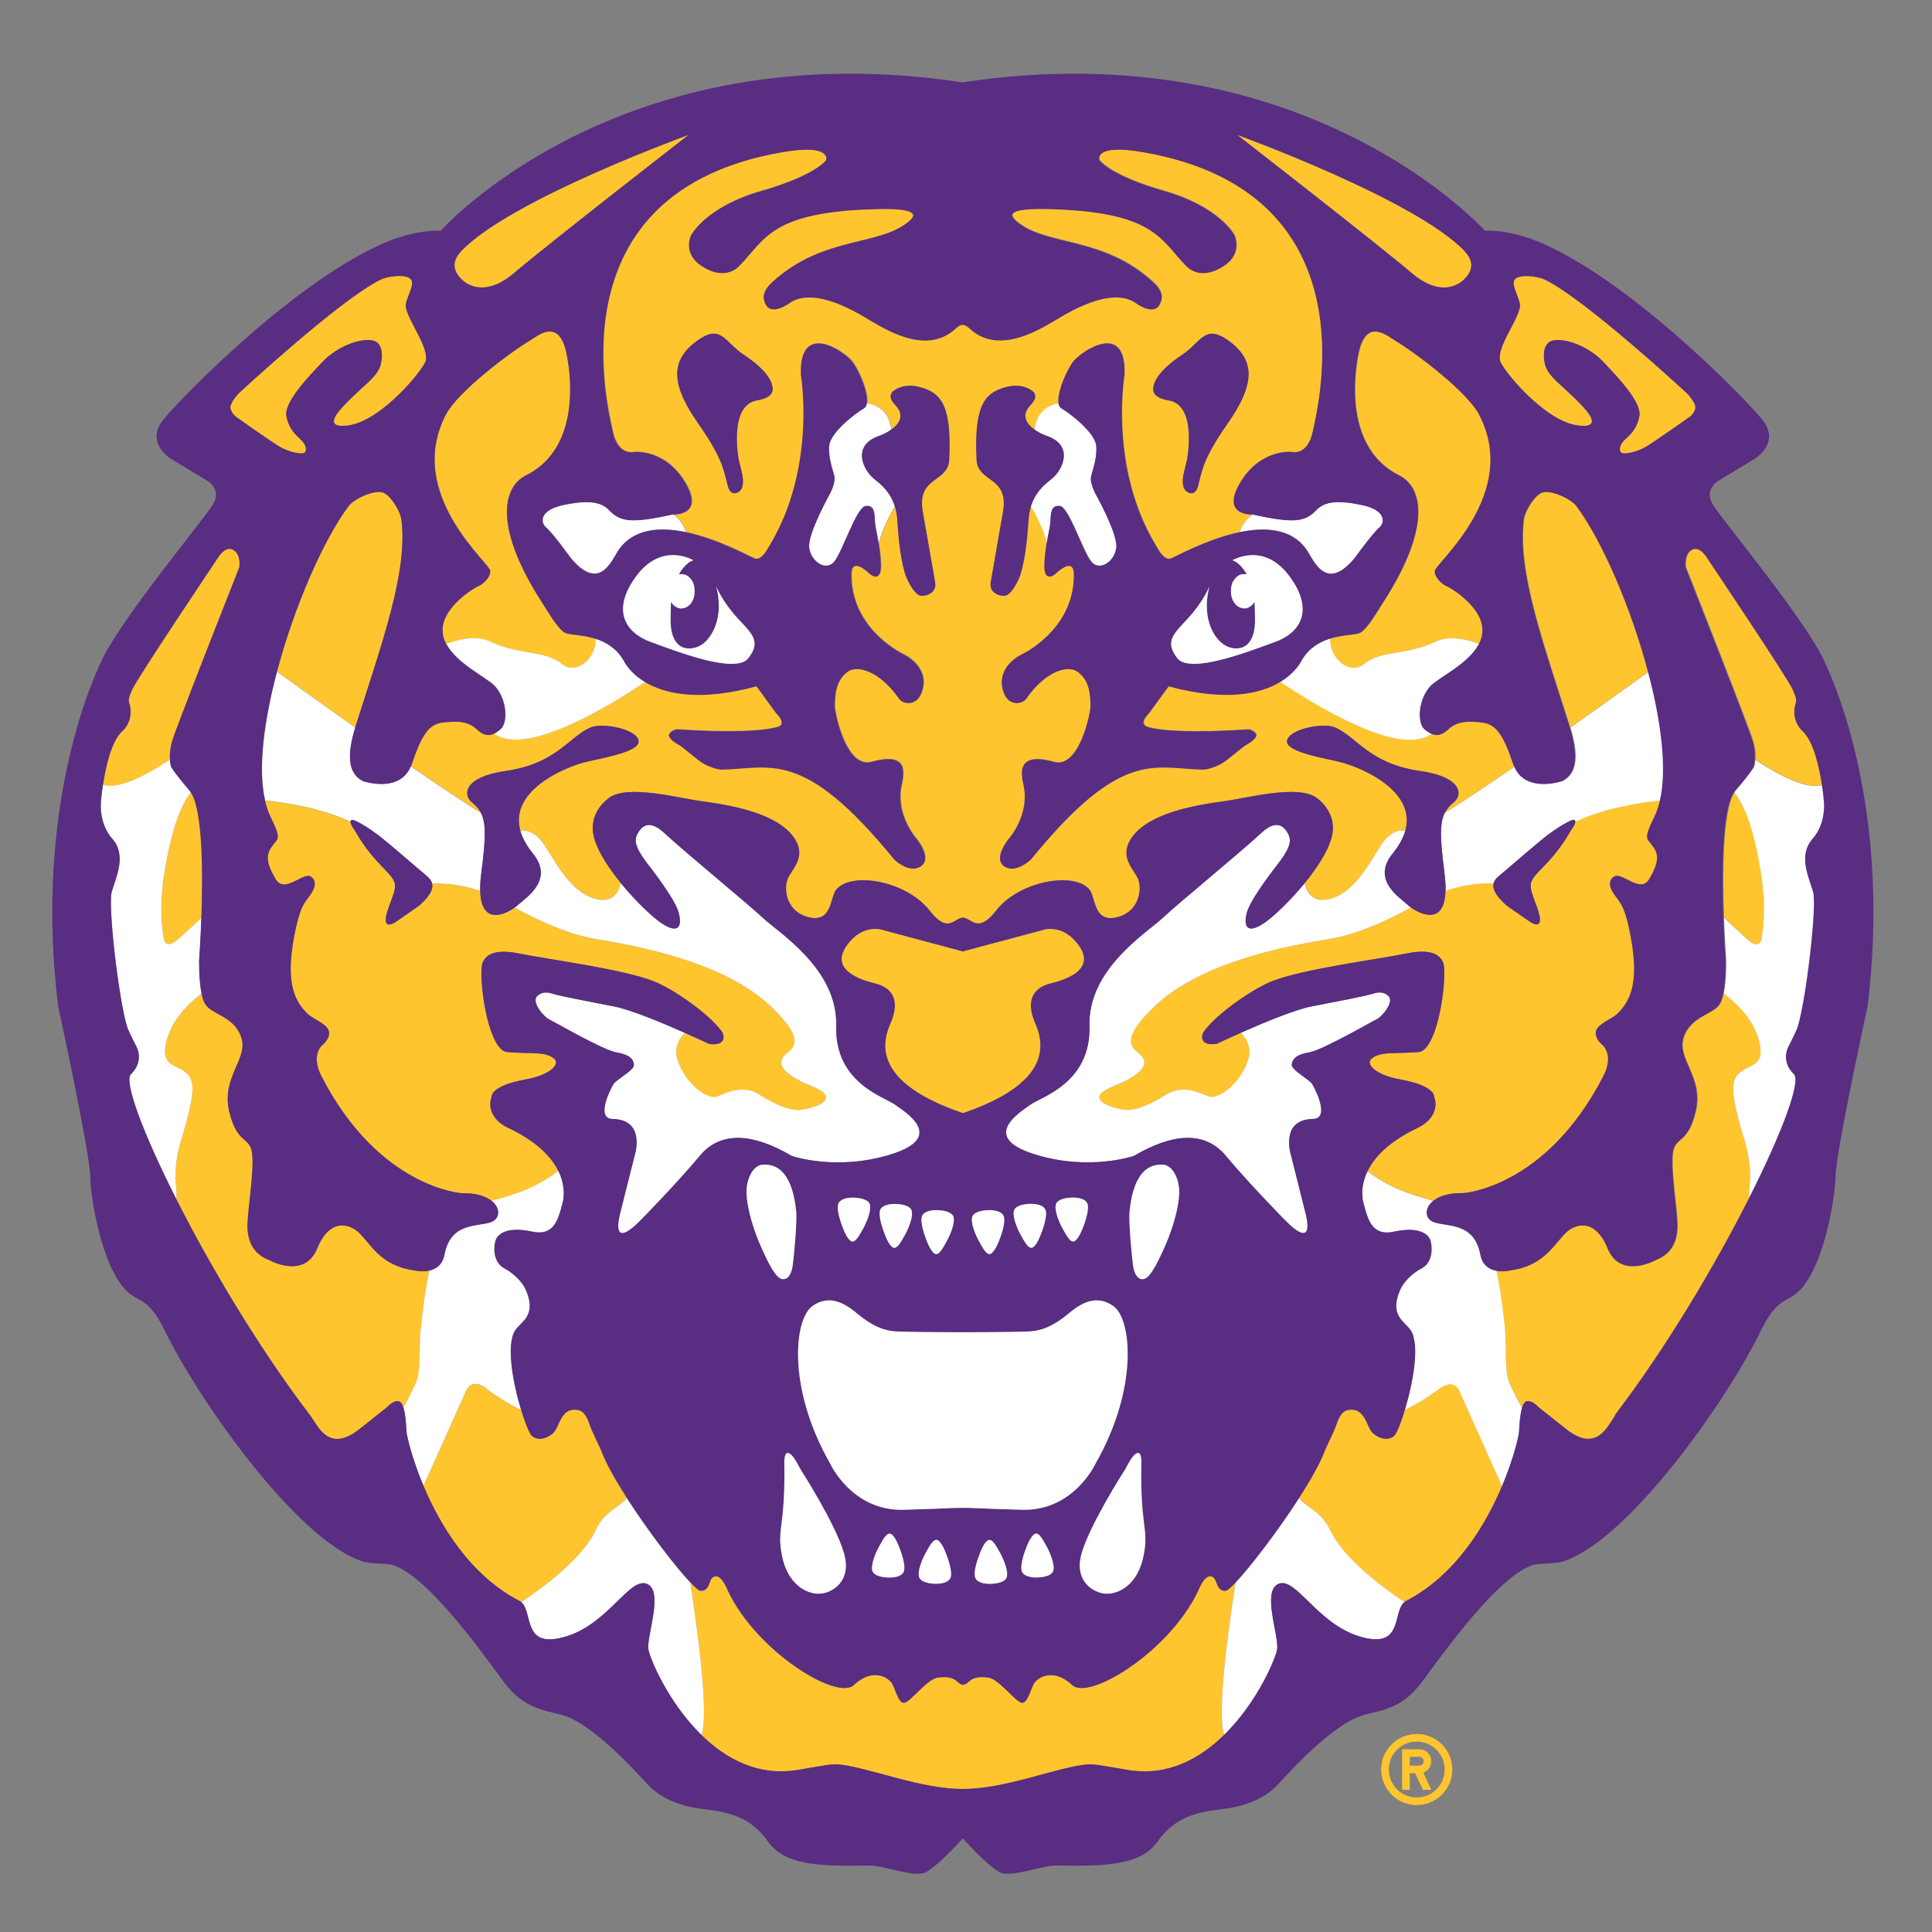 <?xml version="1.0" encoding="UTF-8"?><svg id="Layer_1" xmlns="http://www.w3.org/2000/svg" viewBox="0 0 200 200"><rect x="0" y="0" width="200" height="200" fill="#808080" stroke="none"/><defs><style>.cls-1{fill:#ffc52f;}.cls-2{fill:#592d82;}.cls-3{fill:#fff;}</style></defs><path class="cls-1" d="M151.64,28.85c.46-.49,1.24-1.5,0-2.82-5.04-5.36-23.58-12.07-23.58-12.07,0,0,14.53,11.28,18.05,14.29,3.52,3,5.52.6,5.52.6"/><path class="cls-1" d="M53.23,28.25c3.52-3,18.06-14.29,18.06-14.29,0,0-18.54,6.71-23.58,12.07-1.24,1.32-.46,2.33,0,2.82,0,0,2,2.4,5.52-.6"/><path class="cls-1" d="M24.4,43.12s3.99,2.83,4.73,3.22c.73.39,2.24.84,2.47.43.23-.4-.14-.94-.35-1.16-.52-.54-1.32-1.06-1.6-2.53-.28-1.47,2.39-4.2,3.78-5.67,1.39-1.47,3.85-2.5,5.22-2.16.59.15,1.09.84.8,2.31-.28,1.47-1.88,2.28-3.98,4.55-2.11,2.27.05,1.98.54,1.92,3.51-.43,7.9-5.89,8.07-6.72.29-1.45-1.83-4.09-2.07-5.55-.12-.71.98-2.25.55-2.83-.47-.64-2.45-.35-3.16,0-4.24,2.07-14.72,11.8-14.72,11.8,0,0-.97,1.01-.82,1.55.15.54.54.82.54.82"/><path class="cls-1" d="M155.27,37.33c.17.83,4.56,6.29,8.07,6.72.49.06,2.64.35.54-1.92-2.1-2.27-3.7-3.08-3.98-4.55-.28-1.47.21-2.17.8-2.31,1.37-.34,3.84.68,5.22,2.16,1.39,1.47,4.06,4.2,3.78,5.67-.29,1.47-1.08,2-1.6,2.53-.21.22-.58.76-.35,1.16.23.4,1.74-.05,2.47-.43.73-.39,4.73-3.22,4.73-3.22,0,0,.39-.28.54-.82.15-.54-.82-1.55-.82-1.55,0,0-10.49-9.73-14.73-11.8-.71-.35-2.69-.64-3.16,0-.43.58.67,2.12.55,2.83-.25,1.46-2.36,4.1-2.07,5.55"/><path class="cls-1" d="M48.85,83.04c-.93-.75-.88-2.61,3.51-3.24,5.32-.76,6.54-3.57,8.83-4.52,1.18-.49,4.71.16,4.92,1.39.21,1.23-4.28,1.86-5.77,2.28-2.19.62-7.61,2.98-6.47,7.05.9-.23,1.83.56,2.18,1.03,1.24,1.65,2.78,5.32,5.66,6.02,1.73.42,2.35-.69,2.57-1.64-1.24-1.52-2.34-3.19-2.75-4.6-.61-2.1.6-3.52,1.49-4.2,1.89-1.45,7.17-.01,9.54.31,2.65.36,8.25,1.16,9.87,4.16.96,1.78-.53,2.99-.89,3.93-.42,1.06-.12,3.41,2.25,3.95,2.37.55,2.15-2.09,2.79-2.87,1.58-1.91,7.27-.91,9.67,2.17,1.93,2.48,2.56.73,3.44.73s1.51,1.75,3.44-.73c2.4-3.08,8.1-4.09,9.67-2.17.63.77.42,3.41,2.78,2.87,2.37-.54,2.67-2.89,2.26-3.95-.37-.94-1.86-2.14-.9-3.93,1.62-3,7.22-3.79,9.87-4.16,2.36-.33,7.64-1.76,9.54-.31.88.67,2.1,2.09,1.48,4.2-.41,1.41-1.51,3.08-2.75,4.6.22.95.83,2.06,2.57,1.64,2.87-.69,4.41-4.37,5.66-6.02.35-.47,1.28-1.26,2.18-1.03,1.14-4.07-4.29-6.42-6.47-7.05-1.49-.43-5.98-1.05-5.77-2.28.21-1.23,3.74-1.88,4.92-1.39,2.29.95,3.52,3.75,8.84,4.52,4.39.63,4.44,2.49,3.51,3.24-.41.33-.72.66-.94,1.09,1.66-1,4.32-2.78,7.25-4.8-.04-.09-.08-.16-.11-.26-1.06-3.16-1.83-4.11-3.17-4.29-1.34-.17-2.6-.22-3.56.7-.68.64-1.22.7-1.76.45-3.28,2.57-12.39-3.13-15.68-5.35-1.97,1.17-5.48,2.06-11.52.43l-2.03,2.78s-1.2,1.12-.14,1.44c1.44.43,5.03.62,10.38.25,0,0,.74.05.87.64,0,0-.14.46-.87.85-.73.39-2.06,1.69-2.84,2.11-.4.22-1.29.56-1.75.55-5.03-.06-8.42-2.32-17.86,9.29,0,0-1.56,1.54-2.77.72-1.21-.83.49-2.87.49-2.87,0,0,2.22-2.49,1.5-5.59-.33-1.44-.1-2.09.42-2.4.59-.35,1.55-.25,2.75.07,2.6.69,3.82-5.15,3.77-5.97-.05-.82-.02-2.45-1.36-3.39-1.02-.72-3.35-.03-5.32,2.82-.39.56-1.97.91-2.43-1.04-.55-2.31,1.85-3.48,1.85-3.48,0,0,5.61-2.52,5.53-8.38-.02-1.93-1.95,0-1.95,0,0,0-1.2,1.04-1.1-1.1.04-.8.13-1.49.23-2.09-.34-1.39-1.12-2.87-1.66-3.78-.26.85-.26,1.66-.32,2.34-.09,1.15-.25,2.93-.72,4.56-.19.65-.85,1.96-1.44,2.27-.47.24-1.88-.12-1.68-1.3.25-1.52.97-5.51,1.28-7.34.63-3.67-2.62-2.97-2.74-5.36-.28-5.73.9-6.89,2.89-7.49,1.99-.6,3.03.49,3.03.49.27.43.19.77-.39,1.39-.95,1.03-.34,1.9.45,2.47.24-2.06,1.66-2.59,2.52-2.72-.21-1.12.89-3.61,1.57-4.42.88-1.04,5.48-4.17,5.24,1.48,0,0-1.62,9.49,3.19,17.53.27.46.85,1.62,1.54,1.47.39-.09,3.74-2.03,7.22-2.75h0s.24-1.1,1.35-1.83c0,0-3.4.19-1.3-3.32,2.1-3.51,5.32-3.15,5.32-3.15,0,0,1.65.45,2.19-2.15.54-2.6,6.22-24.76-17.56-28.9-5.21-.9-4.54.83-4.54.83,0,0,1.01,1.56,6.73,3.2,5.72,1.64,7.24,4.56,7.24,4.56,0,0,.92,1.84-1.03,3.15-1.95,1.31-3.3.72-3.99,0-2.66-2.76-3.29-5.58-14.15-5.85-4.37-.11-4.15.62-3.37,1.28,3.08,2.62,8.87,1.47,14.13,6.28,1.18,1.08.95,1.82.66,2.36-.29.54-1.08.75-2.45-.2-1.74-1.21-4.6-.42-7.8,1.48-2,1.19-6.14,3.9-9.2,1.33-.19-.16-.52-.54-.91-.54s-.71.37-.91.54c-3.06,2.57-7.2-.15-9.2-1.33-3.2-1.9-6.05-2.69-7.8-1.48-1.37.95-2.16.74-2.45.2-.29-.54-.52-1.29.66-2.36,5.26-4.81,11.05-3.65,14.13-6.28.78-.66,1.01-1.39-3.37-1.28-10.86.27-11.49,3.1-14.15,5.85-.69.72-2.04,1.31-3.99,0-1.95-1.31-1.03-3.15-1.03-3.15,0,0,1.52-2.92,7.24-4.56,5.72-1.64,6.73-3.2,6.73-3.2,0,0,.66-1.74-4.54-.83-23.79,4.13-18.11,26.29-17.56,28.9.54,2.6,2.19,2.15,2.19,2.15,0,0,3.22-.36,5.32,3.15,2.1,3.51-1.3,3.32-1.3,3.32,1.11.73,1.35,1.83,1.35,1.83,3.48.72,6.83,2.66,7.22,2.75.69.15,1.26-1.01,1.54-1.47,4.82-8.04,3.19-17.53,3.19-17.53-.24-5.65,4.37-2.53,5.24-1.48.68.81,1.78,3.29,1.57,4.42.86.12,2.28.65,2.53,2.71.79-.57,1.41-1.44.45-2.47-.58-.63-.66-.97-.39-1.39,0,0,1.03-1.09,3.02-.49,1.99.6,3.17,1.76,2.89,7.49-.12,2.39-3.37,1.69-2.74,5.36.32,1.84,1.03,5.82,1.28,7.34.2,1.19-1.21,1.55-1.68,1.3-.6-.3-1.26-1.62-1.45-2.27-.46-1.63-.62-3.41-.72-4.56-.06-.68-.06-1.49-.31-2.34-.54.91-1.32,2.39-1.66,3.78.1.6.19,1.29.23,2.09.11,2.14-1.1,1.1-1.1,1.1,0,0-1.93-1.93-1.95,0-.08,5.86,5.54,8.38,5.54,8.38,0,0,2.39,1.17,1.85,3.48-.46,1.95-2.04,1.61-2.43,1.04-1.97-2.85-4.3-3.54-5.32-2.82-1.34.94-1.31,2.57-1.37,3.39-.05.82,1.17,6.66,3.77,5.97,1.19-.32,2.15-.42,2.74-.07.53.31.76.96.43,2.4-.72,3.11,1.5,5.59,1.5,5.59,0,0,1.71,2.04.49,2.87-1.21.83-2.77-.72-2.77-.72-9.44-11.61-12.83-9.35-17.86-9.29-.46,0-1.35-.34-1.75-.55-.78-.42-2.11-1.72-2.84-2.11-.73-.39-.87-.85-.87-.85.13-.59.87-.64.87-.64,5.36.37,8.94.18,10.38-.25,1.06-.31-.15-1.44-.15-1.44l-2.03-2.78c-6.04,1.63-9.56.74-11.52-.43-3.28,2.22-12.4,7.92-15.68,5.35-.54.25-1.08.19-1.76-.45-.96-.91-2.22-.87-3.57-.7-1.34.18-2.11,1.12-3.17,4.29-.03.09-.07.17-.11.26,2.93,2.02,5.59,3.8,7.25,4.8-.22-.42-.53-.76-.94-1.09M122.39,36.71c2.03-1.37,2.34-3.34,5.01-1.28,2.67,2.06,2.33,4.6-.28,8.34-2.61,3.74-2.65,4.82-3.12,6.58-.08.29-.34.95-1.03.61-.69-.34-.55-1.38-.46-1.84.07-.38.36-1.51.36-1.51,0,0,1.11-5.68-1.9-6.17-1.16-.19-1.61-.64-1.61-1.13,0-1.03.98-2.24,3.01-3.61M78.37,41.45c-3.01.5-1.9,6.17-1.9,6.17,0,0,.29,1.12.36,1.51.09.46.23,1.5-.45,1.84-.68.34-.95-.32-1.03-.61-.47-1.76-.51-2.84-3.12-6.58-2.61-3.74-2.95-6.29-.28-8.34,2.67-2.06,2.98-.09,5.01,1.28,2.02,1.37,3.01,2.59,3.01,3.61,0,.49-.45.94-1.61,1.13"/><path class="cls-1" d="M141.11,68.79c1.9-1.55,4.24-.85,7.58-2.4,1.42-.66,3.32-.15,4.44.27.68-1.27.58-2.79-1.32-4.58-1.15-1.08-2.24-1.54-2.24-1.54,0,0-1-.65-1-1.44s8.91-7.98,4.58-16.23c-1.23-2.33-6.47-6.31-8.65-7.61-.83-.5-2.89-2.33-3.75.96,0,0-2.48,9.68,4.11,12.97,2.58,1.29,3.24,5.62-1.69,13.23-.52.8-1.53,2.59-2.3,3.05-.44.26-1.79.19-3.2.64.06,2.43,2.22,3.69,3.44,2.69"/><path class="cls-1" d="M50.66,66.39c3.34,1.55,5.68.85,7.58,2.4,1.22.99,3.38-.27,3.44-2.69-1.41-.45-2.76-.38-3.2-.64-.77-.46-1.78-2.25-2.31-3.05-4.93-7.61-4.27-11.94-1.69-13.23,6.58-3.3,4.1-12.97,4.1-12.97-.85-3.29-2.91-1.45-3.74-.96-2.18,1.3-7.43,5.28-8.65,7.61-4.33,8.25,4.58,15.43,4.58,16.23s-1,1.44-1,1.44c0,0-1.09.46-2.24,1.54-1.9,1.79-2,3.31-1.32,4.59,1.13-.42,3.02-.93,4.44-.27"/><path class="cls-1" d="M163.24,52.37c-.57-.76-2.61-1.68-3.51-1.41-.81.24-1.83,1.93-1.94,2.77-.72,5.42,2.03,12.87,4.71,21.36.02.08.04.15.07.22,3.19-2.25,6.17-4.39,8.1-5.78-1.79-6.72-4.8-13.65-7.43-17.16"/><path class="cls-1" d="M182.42,96.97c.11-1.03.71-3.73-.72-9.77-.65-2.74-1.45-4.3-2.13-5.18-1.25,1.86-1.25,8.49-1.09,12.98.77.72,1.96,1.83,2.42,2.24.71.63,1.41.76,1.51-.27"/><path class="cls-1" d="M188.68,81.25c-.27-1.76-.85-4.51-2.01-5.58-.96-.88-.91-2.14-.77-2.65.14-.5.23-.61-.28-1.71-.62-1.32-8.79-13.5-8.79-13.5,0,0-.78-1.38-1.64-.9-.85.48-.63,1.8-.63,1.8,0,0,5.11,12.93,6.71,17.28.24.65.54,1.55.47,2.64,4.03,2.68,6,2.92,6.95,2.61"/><path class="cls-1" d="M52.51,116.71c-1.16-.54-2.14-1.74-1.63-3.19,0,0-.16-1.1,3.48-1.77,2.76-.51,3.57-1.64,3.03-2.12-.92-.83-2.35-.5-4.9-.72-2.08-.18-3.05-8.16-2.52-9.3.42-.9,1.43-1.38,3.86-.88,3.11.63,10.51,1.57,13.79,2.84,2.06.8,5.82,3.43,7.1,5.23.27.38.47,1.53-1.33,1.28,0,0-1.05-.5-2.49-1.14-.46.43-1.28,1.49-.68,3.04,1.03,2.64,3.2,3.84,4.01,3.54.8-.31,2.6-1.3,4.35-.21,1.76,1.09,2.98,1.59,4.07,1.61.71.01,5.13-.95,1.4-2.46-4.09-1.65-3.38-2.85-2.51-3.49,1.01-.75,1.34-1.81-1.69-4.74-4.92-4.75-14.13-6.34-18.31-7.04-3.14-.53-6.7-2.35-8.27-3.23-1.15.81-3.46,1.76-3.56-1.72-1.32-.45-3.04-.83-4.98-.78.13.51-.12,1.21-1.32,2.29l-2.5,1.73s-1.64,1.12-.69-1.52c.96-2.63,1.06-2.44-.88-4.46-1.16-1.2-2-2.43-2.51-3.35-.13-.25-.55-.73-.55-1.05-1.29-.63-4.08-1.71-8.84-2.22.13.58.31,1.12.53,1.59.63,1.31,1,2.12.66,2.55-.82,1.05-1.5,1.61-.1,3.98.94,1.59,2.88-.75,3.65-.25.83.55.2,1.55-.08,1.94-.53.75-.95,1.03-1.46,3.36-1.12,5.18-.39,7.44,1.28,8.97.49.45,1.85.96,2.1,1.64.28.75-.56,1.46-.56,1.46,0,0-1.37.96-.17,3.31,5.99,11.62,14.56,12.1,14.56,12.1,1.46-.04,2.46.32,3.05.8,2.12-.58,4.59-1.29,6.88-3.11-.69-1.41-2.18-3.05-5.28-4.5"/><path class="cls-1" d="M36.85,75.08c2.68-8.49,5.43-15.94,4.71-21.36-.11-.84-1.13-2.53-1.94-2.77-.91-.27-2.94.65-3.51,1.41-2.63,3.51-5.64,10.43-7.43,17.16,1.93,1.39,4.91,3.53,8.1,5.78.02-.08.04-.15.07-.23"/><path class="cls-1" d="M162.51,86.13c-.5.91-1.35,2.14-2.51,3.34-1.95,2.02-1.84,1.83-.89,4.46.96,2.63-.68,1.52-.68,1.52l-2.5-1.73c-1.21-1.07-1.45-1.78-1.32-2.29-1.94-.04-3.66.34-4.98.78-.11,3.48-2.42,2.54-3.57,1.73-1.58.88-5.14,2.7-8.27,3.23-4.17.7-13.39,2.3-18.31,7.04-3.03,2.93-2.7,3.99-1.69,4.74.87.64,1.58,1.84-2.51,3.5-3.72,1.5.69,2.47,1.4,2.45,1.1-.02,2.31-.52,4.07-1.61,1.76-1.1,3.56-.1,4.36.21.8.31,2.98-.9,4.01-3.54.61-1.56-.22-2.61-.68-3.04-1.45.64-2.49,1.14-2.49,1.14-1.8.25-1.6-.9-1.33-1.28,1.28-1.8,5.04-4.43,7.1-5.23,3.29-1.27,10.69-2.21,13.8-2.84,2.42-.49,3.44-.02,3.86.88.53,1.15-.45,9.13-2.53,9.31-2.55.22-3.99-.11-4.9.72-.54.49.27,1.62,3.03,2.12,3.64.67,3.48,1.77,3.48,1.77.52,1.45-.47,2.65-1.62,3.19-3.1,1.45-4.59,3.09-5.28,4.5,2.29,1.81,4.76,2.53,6.88,3.1.59-.48,1.59-.84,3.05-.8,0,0,8.57-.48,14.56-12.1,1.21-2.34-.16-3.31-.16-3.31,0,0-.84-.71-.56-1.46.25-.68,1.61-1.19,2.1-1.64,1.67-1.53,2.4-3.8,1.28-8.97-.51-2.33-.93-2.62-1.46-3.36-.29-.39-.92-1.4-.08-1.94.77-.5,2.71,1.85,3.65.25,1.39-2.37.72-2.94-.11-3.98-.34-.43.04-1.24.67-2.55.23-.47.4-1,.53-1.59-4.76.51-7.55,1.59-8.84,2.22,0,.33-.41.81-.55,1.06"/><path class="cls-1" d="M148.98,143.77c-1.59,1.17-2.79,1.82-3.56,2.17-.43,1.44-.89,2.53-1.13,2.72-.83.67-1.98,0-2.34-.48-.46-.62-.73-2.31-2.11-2.25-.56.02-1.07.16-1.55,1.64-.2.6-.96,2.07-1.23,2.78-.49,1.25-1.45,2.95-2.61,4.74.89,1,2.41,1.46,3.22,3.26,1.37,3.01,5.73,6.17,7.72,7.5.06-.05.11-.09.18-.12,5.1-2.64,8.21-7.83,9.93-11.9l-4.24-9.45c-.23-.67-.78-1.73-2.29-.61"/><path class="cls-1" d="M17.62,78.63c-.07-1.09.23-1.99.47-2.64,1.6-4.35,6.71-17.28,6.71-17.28,0,0,.22-1.31-.63-1.8-.86-.48-1.64.9-1.64.9,0,0-8.18,12.18-8.79,13.5-.51,1.09-.43,1.2-.28,1.71.15.5.19,1.77-.77,2.65-1.16,1.06-1.75,3.82-2.01,5.58.95.31,2.92.07,6.95-2.61"/><path class="cls-1" d="M43.51,138.02c.15-1.55.42-4.09.93-6.48-.79.17-1.58-.04-1.58-.04-3.49-.49-4.46-2.77-5.74-3.95-.84-.78-2.92-1.59-4.26,1.68-1.34,3.27-4.98,1.21-4.98,1.21-2.11-.79-2.28-2.73-2.23-3.83.08-1.81.69-5.48.47-7.24-.22-1.76-1.56-.85-2.38-4.37-.81-3.52,2.03-5.39,1.25-7.64-.78-2.25-3.11-2.28-3.77-3.5-.14-.26-.25-.61-.33-1.01-.97.72-2.71,2.24-3.46,4.31-1.05,2.94.49,3.05,1.3,3.54,1.46.87,1.64,1.78.19,6.8,0,0-1.02,2.76-.69,5.32.07.5.06.93.02,1.3,3.5,6.92,8.53,15.42,13.87,22.41.79,1.04,1.86,3.91,5,1.51l2.96-2.34s.65-.76,1.24-.61c.2.05.35.31.46.66.51-.94,1.16-2.19,1.38-2.81.41-1.16.24-3.68.36-4.9"/><path class="cls-1" d="M181.11,122.81c.34-2.56-.69-5.32-.69-5.32-1.45-5.02-1.27-5.93.19-6.8.81-.48,2.35-.59,1.3-3.54-.74-2.07-2.48-3.59-3.46-4.31-.08.4-.19.75-.33,1.01-.67,1.21-2.99,1.25-3.78,3.5-.78,2.25,2.06,4.12,1.25,7.64-.82,3.52-2.16,2.61-2.38,4.37-.22,1.76.4,5.43.47,7.24.05,1.11-.12,3.05-2.23,3.83,0,0-3.64,2.06-4.98-1.21-1.34-3.27-3.42-2.46-4.26-1.68-1.28,1.18-2.25,3.46-5.74,3.95,0,0-.79.21-1.58.04.51,2.39.78,4.93.93,6.48.12,1.22-.06,3.75.36,4.9.22.61.87,1.87,1.38,2.81.11-.35.25-.61.46-.66.59-.15,1.24.61,1.24.61l2.96,2.34c3.14,2.4,4.21-.47,5-1.51,5.33-6.99,10.37-15.48,13.87-22.41-.05-.37-.05-.8.02-1.3"/><path class="cls-1" d="M16.93,96.97c.11,1.03.8.9,1.52.27.46-.41,1.65-1.52,2.42-2.24.16-4.49.16-11.11-1.09-12.98-.68.88-1.48,2.43-2.13,5.18-1.42,6.05-.82,8.74-.72,9.77"/><path class="cls-1" d="M127.9,163.82c-.5.53-.88.85-1.03.86-.91.06-.88-.98-1.19-1.3-.85-.87-1.67,1.32-1.67,1.32-2.99,6.3-11.29,11.36-13.01,9.75-1.73-1.62-3.23-1.04-3.87-.31-.4.46-.69,2.16-1.33,2.14-.64-.02-2.37-2.46-3.5-2.62-2.05-.27-1.93.73-2.61.73s-.56-1-2.61-.73c-1.14.15-2.87,2.6-3.51,2.62-.64.02-.93-1.69-1.33-2.14-.64-.73-2.14-1.31-3.87.31-1.73,1.62-10.03-3.45-13.02-9.75,0,0-.83-2.19-1.67-1.32-.31.31-.28,1.36-1.19,1.3-.16-.01-.53-.33-1.03-.86.78,5.05,1.96,13.85,1.14,15.78,2.51,2.47,5.84,4.31,9.91,3.65,3.08-.5,3.56-.7,4.74-.53,3.14.44,8.16,2.49,12.42,2.49s9.29-2.05,12.42-2.49c1.18-.17,1.67.03,4.75.53,4.07.65,7.39-1.18,9.9-3.65-.82-1.93.38-10.73,1.15-15.78"/><path class="cls-1" d="M61.68,158.35c.81-1.79,2.33-2.25,3.22-3.26-1.15-1.79-2.12-3.49-2.6-4.74-.27-.71-1.04-2.17-1.24-2.78-.48-1.47-.99-1.62-1.55-1.64-1.37-.06-1.65,1.62-2.11,2.25-.36.48-1.52,1.15-2.34.48-.24-.19-.69-1.28-1.13-2.72-.77-.35-1.98-1-3.56-2.17-1.5-1.12-2.06-.06-2.29.61l-4.24,9.45c1.72,4.07,4.83,9.26,9.93,11.9.07.03.12.07.18.12,2-1.33,6.36-4.49,7.72-7.5"/><path class="cls-3" d="M57.12,102.86s-.86-.38-1.51.26c-.65.63.73,2.18,1.16,2.38.43.2,5.68,3.24,7.04,3.46,1.37.22,1.75.71,1.81,1.26.07.58-1.81,1.52-2.12,2.02-.47.77-1.78,3.58-.1,3.61,3.53.06,2.28,3.83,2.28,3.83,0,0-1.11,4.41-1.49,5.88-.14.57-1.02,4.03,2.28.6,0,0,3.73-3.81,5.95-6.49,2.22-2.68,5.62-2.3,9.53,0,0,0,4.64,1.61,10.32-.18,5.67-1.79,1.49-4.34.37-5.14-1.12-.8-6.25-2.26-6.08-8.14.17-5.88-5.91-9.62-7.59-11.19-1.67-1.57-7.56-6.38-10-8.6-.55-.5-2-1.97-3-.08-.41.78-.07,1.63,1.23,3.31,0,0,2.68,3.38,3.06,4.84.38,1.46-.06,2.2-1.73,1.11-.93-.61-2.71-2.27-4.26-4.18-.22.95-.84,2.07-2.57,1.64-2.87-.7-4.41-4.37-5.66-6.02-.35-.47-1.28-1.26-2.18-1.03.21.73.62,1.52,1.32,2.37,2.21,2.7-.76,4.55-1.48,5.22-.11.1-.26.22-.44.35,1.58.87,5.14,2.7,8.27,3.23,4.17.7,13.39,2.3,18.31,7.04,3.04,2.93,2.7,3.99,1.7,4.74-.87.64-1.58,1.84,2.51,3.49,3.72,1.51-.7,2.47-1.4,2.46-1.09-.02-2.31-.52-4.07-1.61-1.76-1.1-3.55-.1-4.35.21-.8.31-2.98-.9-4.01-3.54-.6-1.56.22-2.61.68-3.04-2.3-1.02-5.61-2.41-7.36-2.74-2.84-.55-5.3-1.02-6.43-1.33"/><path class="cls-3" d="M36.33,84.92c.21-.31,2.23,1.07,2.87,1.57,1.26.98,4.05,3.44,4.88,4.11.26.21.56.47.65.85,1.94-.04,3.66.33,4.98.78-.02-.53.02-1.17.12-1.93.47-3.53.49-5.12-.05-6.16-1.66-1-4.31-2.78-7.25-4.8-1.19,2.81-4.95,1.5-4.95,1.5-1.64-.83-1.61-2.88-.8-5.52-3.19-2.25-6.17-4.39-8.1-5.78-1.35,5.08-1.99,10.03-1.23,13.32,4.76.51,7.55,1.59,8.84,2.22,0-.06.01-.11.04-.16"/><path class="cls-2" d="M76.97,36.71c-2.03-1.37-2.34-3.34-5.01-1.28-2.68,2.06-2.33,4.6.28,8.34,2.61,3.74,2.65,4.82,3.12,6.58.08.29.34.95,1.03.61.68-.34.55-1.38.45-1.84-.07-.38-.36-1.51-.36-1.51,0,0-1.11-5.67,1.9-6.17,1.15-.19,1.61-.64,1.61-1.13,0-1.03-.98-2.25-3.01-3.61"/><path class="cls-3" d="M18.23,122.81c-.33-2.56.69-5.32.69-5.32,1.45-5.02,1.28-5.93-.19-6.8-.81-.48-2.35-.59-1.3-3.54.74-2.07,2.49-3.59,3.45-4.31-.3-1.47-.25-3.52-.25-3.52,0,0,.14-1.84.23-4.32-.77.72-1.96,1.83-2.42,2.24-.72.63-1.41.76-1.52-.27-.11-1.03-.7-3.73.72-9.77.65-2.75,1.44-4.3,2.13-5.18-.04-.06-.08-.12-.12-.17-2.11-2.47-1.97-2.64-1.97-2.64-.04-.2-.06-.39-.07-.58-4.03,2.68-5.99,2.92-6.95,2.61-.14.91-.19,1.56-.19,1.56,0,0-.35,2.32,1.17,4.04,1.52,1.73.35,4.02-.07,5.48-.41,1.45.72,11.16,1.6,14.01.11.35.87,1.84.87,1.84,0,0,1.03,1.55-.48,3.02-.75.73,1.21,6.04,4.68,12.9.05-.37.05-.8-.02-1.3"/><path class="cls-2" d="M44.09,90.6c-.82-.67-3.62-3.14-4.88-4.11-.65-.5-2.66-1.88-2.88-1.57-.03.05-.04.1-.04.16,0,.33.41.81.55,1.06.51.91,1.36,2.15,2.51,3.35,1.94,2.02,1.84,1.83.88,4.46-.95,2.63.69,1.52.69,1.52l2.49-1.73c1.2-1.07,1.45-1.78,1.32-2.29-.09-.37-.39-.63-.65-.84"/><path class="cls-3" d="M50.37,143.77c1.59,1.17,2.79,1.82,3.56,2.17-.83-2.73-1.58-6.72-.61-8.22.59-.91,2.27-1.49,1.11-4.18-.31-.73-1.15-1.68-2.24-2.25-.93-.49-1.16-1.67-.94-2.72.22-1.04,1.58-1.57,3.82-1.08,2.24.49,2.7-1.19,3.14-2.86,0,0,.54-1.5-.41-3.43-2.29,1.81-4.76,2.53-6.88,3.1.94.77.86,1.86-.07,2.2-1.38.5-4.18-.02-4.82,3.36-.21,1.09-.9,1.51-1.59,1.66-.51,2.4-.77,4.93-.93,6.48-.12,1.22.05,3.75-.36,4.9-.22.61-.87,1.87-1.38,2.81.21.67.28,1.73.31,2.43.02.45.54,2.78,1.76,5.67l4.24-9.45c.23-.67.78-1.73,2.29-.61"/><path class="cls-3" d="M155.84,138.02c-.15-1.55-.42-4.09-.93-6.48-.69-.14-1.38-.57-1.59-1.66-.63-3.38-3.44-2.86-4.82-3.36-.93-.34-1.01-1.43-.07-2.2-2.12-.58-4.59-1.29-6.88-3.1-.95,1.93-.41,3.43-.41,3.43.43,1.67.9,3.36,3.14,2.86,2.24-.5,3.6.04,3.81,1.08.22,1.04-.02,2.23-.95,2.72-1.09.57-1.92,1.52-2.24,2.25-1.16,2.68.52,3.27,1.11,4.18.97,1.5.22,5.49-.61,8.22.77-.35,1.98-1,3.56-2.17,1.5-1.11,2.06-.06,2.29.61l4.24,9.45c1.22-2.9,1.74-5.23,1.76-5.67.03-.71.1-1.76.31-2.43-.51-.94-1.16-2.19-1.38-2.81-.41-1.16-.24-3.68-.36-4.9"/><path class="cls-3" d="M137.67,158.35c-.81-1.79-2.33-2.25-3.22-3.26-2.17,3.38-5.01,7.09-6.55,8.72-.78,5.05-1.97,13.85-1.15,15.78,3.49-3.43,5.4-8.07,5.48-8.92.14-1.46-1.63-6.05.18-6.72,1.78-.65,3.95,4.08,8.25,5.43,4.71,1.48,3.45-2.48,4.74-3.53-2-1.33-6.36-4.49-7.72-7.5"/><path class="cls-3" d="M71.45,163.82c-1.55-1.63-4.38-5.34-6.56-8.72-.89,1-2.4,1.46-3.21,3.26-1.37,3.01-5.73,6.17-7.73,7.5,1.29,1.05.03,5.01,4.74,3.53,4.29-1.35,6.47-6.08,8.25-5.43,1.81.66.03,5.26.18,6.72.08.85,1.99,5.49,5.48,8.92.82-1.93-.37-10.73-1.14-15.78"/><path class="cls-3" d="M149.52,90.29c.1.76.14,1.4.12,1.93,1.32-.45,3.04-.83,4.98-.78.09-.37.38-.63.65-.84.82-.67,3.62-3.13,4.88-4.11.65-.5,2.67-1.88,2.88-1.57.03.05.04.1.04.16,1.29-.63,4.08-1.71,8.84-2.22.76-3.29.12-8.25-1.23-13.32-1.93,1.39-4.92,3.53-8.1,5.78.8,2.64.84,4.69-.8,5.52,0,0-3.76,1.31-4.95-1.5-2.93,2.02-5.59,3.8-7.25,4.8-.53,1.04-.51,2.63-.04,6.16"/><path class="cls-3" d="M130.8,95.59c-1.67,1.09-2.1.35-1.73-1.11.38-1.46,3.06-4.84,3.06-4.84,1.31-1.67,1.64-2.53,1.23-3.31-1-1.89-2.44-.43-3,.08-2.43,2.22-8.32,7.04-9.99,8.6-1.67,1.57-7.76,5.3-7.59,11.19.17,5.88-4.96,7.34-6.09,8.14-1.12.8-5.31,3.35.37,5.14,5.68,1.79,10.32.18,10.32.18,3.91-2.3,7.31-2.68,9.53,0,2.22,2.68,5.95,6.49,5.95,6.49,3.3,3.42,2.42-.03,2.28-.6-.37-1.47-1.48-5.89-1.48-5.89,0,0-1.25-3.77,2.28-3.83,1.69-.03.37-2.83-.1-3.61-.3-.5-2.18-1.44-2.12-2.02.06-.55.44-1.04,1.81-1.26,1.37-.22,6.61-3.26,7.04-3.46.43-.2,1.82-1.74,1.16-2.37-.65-.63-1.51-.26-1.51-.26-1.12.31-3.58.78-6.43,1.33-1.75.34-5.06,1.72-7.35,2.74.46.43,1.28,1.49.68,3.04-1.03,2.64-3.2,3.84-4.01,3.54-.8-.31-2.6-1.3-4.36-.21-1.76,1.09-2.97,1.59-4.07,1.61-.71.01-5.12-.95-1.4-2.46,4.09-1.65,3.38-2.85,2.51-3.49-1.01-.75-1.34-1.81,1.69-4.74,4.92-4.75,14.13-6.34,18.31-7.04,3.14-.53,6.7-2.35,8.27-3.23-.18-.12-.33-.25-.43-.35-.71-.67-3.69-2.51-1.48-5.21.69-.85,1.11-1.64,1.32-2.37-.91-.23-1.83.56-2.18,1.03-1.24,1.65-2.79,5.33-5.66,6.02-1.74.42-2.36-.69-2.57-1.64-1.56,1.9-3.33,3.57-4.26,4.18"/><path class="cls-2" d="M55.19,88.38c-.69-.85-1.11-1.64-1.32-2.37-1.14-4.07,4.28-6.43,6.47-7.05,1.49-.42,5.98-1.05,5.76-2.28-.21-1.23-3.74-1.88-4.92-1.39-2.29.95-3.51,3.75-8.83,4.52-4.39.63-4.44,2.49-3.51,3.24.41.33.72.67.94,1.09.54,1.04.51,2.63.05,6.16-.1.76-.14,1.4-.12,1.93.1,3.48,2.42,2.54,3.56,1.73.18-.13.33-.25.44-.35.71-.67,3.69-2.51,1.48-5.22"/><path class="cls-2" d="M146.84,116.71c1.15-.54,2.14-1.74,1.62-3.19,0,0,.16-1.1-3.48-1.77-2.76-.51-3.57-1.64-3.03-2.12.91-.83,2.35-.51,4.9-.72,2.08-.18,3.05-8.16,2.52-9.31-.42-.9-1.43-1.38-3.86-.88-3.11.63-10.51,1.57-13.79,2.84-2.06.8-5.82,3.44-7.1,5.23-.27.38-.47,1.53,1.33,1.27,0,0,1.05-.49,2.49-1.14,2.3-1.02,5.61-2.41,7.35-2.74,2.85-.55,5.3-1.01,6.43-1.33,0,0,.86-.38,1.51.26.65.63-.73,2.18-1.16,2.37-.44.2-5.68,3.24-7.04,3.46-1.37.22-1.74.71-1.81,1.26-.06.58,1.82,1.52,2.12,2.02.46.77,1.78,3.58.1,3.61-3.53.06-2.28,3.83-2.28,3.83,0,0,1.11,4.42,1.48,5.89.14.57,1.02,4.03-2.28.6,0,0-3.73-3.81-5.95-6.49-2.22-2.68-5.62-2.3-9.53,0,0,0-4.65,1.61-10.32-.18-5.68-1.79-1.49-4.34-.37-5.14,1.12-.8,6.26-2.26,6.09-8.14-.17-5.88,5.91-9.62,7.59-11.18,1.67-1.57,7.56-6.38,9.99-8.6.56-.5,2-1.97,3-.08.41.78.08,1.63-1.23,3.31,0,0-2.68,3.38-3.06,4.84-.38,1.46.06,2.21,1.73,1.11.93-.61,2.7-2.27,4.26-4.18,1.24-1.52,2.34-3.19,2.75-4.6.61-2.1-.6-3.52-1.48-4.2-1.9-1.45-7.18-.01-9.54.31-2.65.37-8.25,1.16-9.87,4.16-.96,1.78.53,2.99.9,3.93.42,1.06.11,3.41-2.26,3.95-2.37.55-2.15-2.09-2.78-2.87-1.57-1.91-7.27-.91-9.67,2.17-1.93,2.48-2.56.73-3.44.73s-1.51,1.75-3.44-.73c-2.4-3.08-8.09-4.09-9.67-2.17-.63.77-.42,3.41-2.79,2.87-2.37-.54-2.67-2.89-2.25-3.95.37-.94,1.86-2.14.9-3.93-1.62-3-7.22-3.79-9.87-4.16-2.36-.32-7.64-1.76-9.54-.31-.88.67-2.1,2.09-1.49,4.2.41,1.41,1.51,3.08,2.75,4.6,1.55,1.91,3.33,3.58,4.26,4.18,1.67,1.09,2.11.35,1.73-1.11-.38-1.46-3.05-4.84-3.05-4.84-1.31-1.67-1.64-2.53-1.23-3.31.99-1.89,2.44-.43,3,.08,2.43,2.22,8.32,7.04,10,8.6,1.67,1.56,7.76,5.3,7.59,11.18-.17,5.88,4.96,7.34,6.08,8.14,1.12.8,5.31,3.35-.36,5.14-5.68,1.79-10.32.18-10.32.18-3.91-2.3-7.31-2.68-9.53,0-2.22,2.68-5.95,6.49-5.95,6.49-3.3,3.42-2.42-.03-2.28-.6.37-1.47,1.48-5.89,1.48-5.89,0,0,1.25-3.77-2.28-3.83-1.69-.03-.37-2.83.1-3.61.3-.5,2.19-1.44,2.12-2.02-.06-.55-.44-1.04-1.81-1.26-1.36-.22-6.61-3.26-7.04-3.46-.43-.2-1.82-1.74-1.17-2.37.65-.63,1.51-.26,1.51-.26,1.12.31,3.58.78,6.43,1.33,1.75.34,5.06,1.72,7.36,2.74,1.45.64,2.49,1.14,2.49,1.14,1.8.25,1.6-.9,1.33-1.27-1.27-1.8-5.04-4.44-7.1-5.23-3.28-1.27-10.69-2.21-13.79-2.84-2.42-.49-3.44-.02-3.86.88-.53,1.15.45,9.13,2.53,9.31,2.55.22,3.99-.11,4.9.72.53.49-.28,1.62-3.03,2.12-3.64.67-3.48,1.77-3.48,1.77-.52,1.45.47,2.65,1.62,3.19,3.09,1.45,4.59,3.09,5.28,4.5.95,1.93.41,3.43.41,3.43-.43,1.67-.9,3.36-3.13,2.86-2.24-.5-3.6.03-3.82,1.07-.22,1.04.02,2.23.95,2.72,1.09.58,1.92,1.52,2.24,2.25,1.16,2.68-.52,3.27-1.11,4.18-.97,1.5-.22,5.49.61,8.22.44,1.44.89,2.52,1.13,2.72.82.67,1.98,0,2.34-.48.46-.62.73-2.31,2.11-2.25.56.02,1.07.16,1.55,1.64.2.6.96,2.07,1.24,2.78.48,1.25,1.45,2.95,2.6,4.74,2.17,3.38,5.01,7.09,6.56,8.72.5.53.87.85,1.03.86.91.06.88-.99,1.19-1.3.85-.87,1.67,1.32,1.67,1.32,2.99,6.3,11.29,11.36,13.01,9.75,1.73-1.62,3.23-1.04,3.87-.31.4.46.69,2.16,1.33,2.14.64-.02,2.37-2.46,3.51-2.61,2.05-.27,1.93.73,2.61.73s.56-1,2.61-.73c1.13.15,2.86,2.59,3.5,2.61.64.02.93-1.69,1.33-2.14.64-.73,2.14-1.31,3.87.31,1.73,1.62,10.03-3.45,13.02-9.75,0,0,.82-2.19,1.67-1.32.31.31.27,1.36,1.19,1.3.16-.01.53-.33,1.03-.86,1.54-1.63,4.38-5.34,6.55-8.72,1.15-1.79,2.12-3.49,2.61-4.74.27-.71,1.04-2.17,1.23-2.78.48-1.47.99-1.62,1.55-1.64,1.38-.06,1.64,1.62,2.11,2.25.36.48,1.51,1.15,2.34.48.24-.19.69-1.28,1.13-2.72.83-2.73,1.58-6.72.61-8.22-.59-.91-2.27-1.49-1.11-4.18.32-.73,1.14-1.68,2.24-2.25.93-.49,1.17-1.67.95-2.72-.22-1.04-1.58-1.57-3.81-1.07-2.24.49-2.7-1.19-3.14-2.86,0,0-.54-1.5.41-3.43.69-1.41,2.18-3.05,5.28-4.5M103.35,128.6c-.15.35-.54,1.22-.93,1.22s-.8-.84-1.02-1.21c-.36-.61-1.02-2.08-.73-2.72.19-.42.99-.61,1.75-.61s1.33.24,1.47.61c.25.65-.28,2.08-.54,2.72M105.01,125.24c.19-.42.99-.61,1.74-.61s1.33.24,1.47.61c.25.64-.28,2.07-.54,2.72-.14.36-.54,1.22-.93,1.22-.4,0-.8-.84-1.02-1.21-.36-.61-1.02-2.08-.72-2.72M109.34,124.59c.19-.42.99-.61,1.75-.61s1.32.24,1.47.61c.25.65-.28,2.08-.54,2.72-.15.36-.55,1.22-.93,1.22s-.8-.84-1.02-1.21c-.36-.61-1.02-2.08-.73-2.72M87.66,97.89c1.74-2.44,3.86-1.57,3.86-1.57l8.15,2.18,8.15-2.18s2.12-.87,3.86,1.57c1.73,2.44-1.22,3.49-2.94,3.91-1.72.42-2.66,1.71-1.56,4.19,1.09,2.48,1.2,6.26-7.5,9.23-8.71-2.97-8.6-6.75-7.51-9.23,1.09-2.48.16-3.77-1.56-4.19-1.72-.42-4.67-1.47-2.94-3.91M86.79,124.59c.14-.37.71-.61,1.47-.61s1.56.19,1.75.61c.29.64-.37,2.11-.73,2.72-.22.37-.63,1.21-1.02,1.21s-.78-.86-.93-1.22c-.26-.64-.78-2.07-.54-2.72M91.12,125.24c.14-.37.71-.61,1.47-.61s1.56.19,1.75.61c.29.64-.37,2.11-.72,2.72-.22.37-.62,1.21-1.02,1.21-.38,0-.78-.86-.92-1.22-.27-.64-.79-2.07-.55-2.72M95.45,125.89c.14-.37.71-.61,1.47-.61s1.55.19,1.75.61c.29.64-.37,2.11-.73,2.72-.22.37-.62,1.21-1.02,1.21s-.78-.86-.92-1.22c-.26-.64-.79-2.07-.54-2.72M78.81,129.13c-.85-1.91-1.41-3.87-1.52-5.4-.11-1.52.61-3.12,1.68-3.17,2.81-.14,3.28,3.35,3.44,4.76.14,1.18-.26,5.02-.35,5.67-.08.65-.36,1.45-1.01,1.43-.65-.02-1.36-1.34-2.24-3.29M84.79,164.98c-1.38.02-3.27-1.04-3.84-3.94-.57-2.9.38-2.85.24-9.71,0-.24.06-.88.3-.92.55-.08,1.23,1.46,1.39,1.71.16.25,3.67,5.74,4.5,8.71.83,2.97-1.37,4.13-2.59,4.15M93.56,162.69c-.14.37-.71.61-1.47.61s-1.55-.19-1.75-.61c-.29-.64.37-2.11.73-2.72.22-.37.62-1.22,1.02-1.22.38,0,.78.86.92,1.22.26.64.79,2.07.54,2.72M98.39,163.34c-.14.37-.71.61-1.47.61s-1.55-.19-1.74-.61c-.29-.64.37-2.11.73-2.72.22-.37.62-1.21,1.02-1.21.38,0,.78.86.93,1.22.26.64.79,2.07.54,2.72M104.17,163.34c-.19.42-.99.61-1.75.61s-1.32-.24-1.47-.61c-.25-.65.28-2.08.54-2.72.14-.36.55-1.21.92-1.22.4,0,.8.84,1.02,1.21.36.61,1.02,2.08.73,2.72M109,162.69c-.19.42-.99.61-1.74.61s-1.33-.24-1.47-.61c-.25-.65.28-2.08.54-2.72.15-.35.55-1.21.93-1.22.39,0,.8.84,1.02,1.22.36.6,1.02,2.08.72,2.72M105.79,156.3c-5.39-.16-4.59-.2-6.11-.2s-.73.04-6.12.2c-5.39.16-7.63-4.8-7.63-4.8-4.47-7.82-3.73-14.98-1.81-16.3,1.46-1.01,2.89-.66,4.55.74,1.66,1.4,2.88,1.8,3.97,1.89.8.06,3.91.09,7.03.09s6.23-.03,7.02-.09c1.1-.08,2.31-.49,3.98-1.89,1.66-1.4,3.09-1.75,4.55-.74,1.91,1.33,2.65,8.48-1.82,16.3,0,0-2.24,4.96-7.63,4.8M118.39,161.04c-.57,2.9-2.46,3.96-3.83,3.94-1.22-.01-3.43-1.18-2.59-4.15.83-2.97,4.34-8.46,4.51-8.71.16-.25.84-1.79,1.39-1.71.24.03.3.68.3.92-.15,6.86.8,6.81.23,9.71M122.07,123.74c-.11,1.52-.67,3.49-1.52,5.4-.88,1.96-1.59,3.28-2.24,3.29-.65.02-.93-.78-1.01-1.43-.09-.65-.49-4.49-.35-5.67.16-1.41.63-4.91,3.44-4.76,1.07.06,1.79,1.65,1.68,3.17"/><path class="cls-2" d="M120.98,41.45c3.01.5,1.9,6.17,1.9,6.17,0,0-.29,1.12-.36,1.51-.09.46-.23,1.5.46,1.84.68.34.95-.32,1.03-.61.47-1.76.51-2.84,3.12-6.58,2.6-3.74,2.95-6.29.28-8.34-2.67-2.06-2.98-.09-5.01,1.28-2.03,1.37-3.01,2.59-3.01,3.61,0,.49.45.94,1.61,1.13"/><path class="cls-2" d="M155.94,93.73l2.5,1.73s1.64,1.12.68-1.52c-.96-2.63-1.06-2.44.89-4.46,1.15-1.2,2-2.43,2.51-3.35.13-.25.56-.73.55-1.06,0-.06-.01-.11-.04-.16-.21-.31-2.23,1.07-2.88,1.57-1.26.98-4.05,3.44-4.88,4.11-.26.21-.55.47-.65.84-.13.5.12,1.21,1.32,2.29"/><path class="cls-3" d="M148.21,75.93c-.23-.11-.45-.26-.68-.45-.79-.66-.7-3.09.61-4.49.81-.86,3.9-2.27,5-4.33-1.13-.42-3.02-.93-4.44-.27-3.35,1.55-5.68.85-7.58,2.4-1.22.99-3.39-.27-3.44-2.69-1.06.34-2.14.96-2.9,2.24,0,0-.54,1.23-2.24,2.25,3.28,2.22,12.4,7.92,15.68,5.35"/><path class="cls-3" d="M66.82,70.58c-1.7-1.02-2.24-2.25-2.24-2.25-.75-1.28-1.84-1.9-2.9-2.24-.05,2.43-2.22,3.69-3.44,2.69-1.91-1.55-4.24-.85-7.58-2.4-1.43-.66-3.32-.15-4.44.27,1.09,2.05,4.19,3.47,5,4.33,1.3,1.4,1.4,3.83.61,4.49-.23.19-.45.34-.68.45,3.27,2.57,12.39-3.13,15.68-5.35"/><path class="cls-3" d="M69.64,53.24c-4.33.96-5.43.74-6.57-.46-.83-.87-2.15-1.07-4.77-.52-2.46.53-2.33,1.82-1.78,2.29.77.67,2.57,3.18,2.57,3.18,3.02,3.64,4.26.2,4.98-.83,1.54-2.23,4.27-2.38,6.92-1.84,0,0-.24-1.1-1.35-1.83"/><path class="cls-3" d="M128.36,55.07h0c2.65-.55,5.38-.39,6.92,1.84.72,1.04,1.96,4.47,4.98.83,0,0,1.8-2.51,2.57-3.18.55-.47.68-1.77-1.78-2.29-2.62-.56-3.94-.35-4.77.52-1.14,1.19-2.24,1.42-6.57.46-1.11.73-1.35,1.83-1.35,1.83"/><path class="cls-3" d="M90.59,49.66c-1.25-.93-2.5-3.56.44-4.55.3-.1.8-.33,1.24-.65-.24-2.06-1.67-2.59-2.52-2.71-.04.22-.13.39-.28.48-.95.56-3.48,2.52-3.61,3.87-.13,1.36.43,2.62.54,3.26.11.65-.48,1.75-.48,1.75,0,0-2.31,4.11-2.14,5.55.16,1.44,1.73,2.5,2.59,1.47.87-1.03,2.3-5.64,3.25-5.77.95-.13.93.84.97,1.61.02.48.22,1.22.38,2.24.34-1.39,1.12-2.88,1.66-3.78-.27-.91-.83-1.86-2.05-2.77"/><path class="cls-3" d="M107.08,44.46c.44.32.94.55,1.25.65,2.94.99,1.68,3.62.44,4.55-1.22.91-1.77,1.87-2.05,2.77.54.91,1.32,2.39,1.66,3.78.17-1.02.36-1.76.39-2.24.04-.77.02-1.75.97-1.61.95.13,2.39,4.74,3.26,5.77.87,1.03,2.43-.04,2.59-1.47.16-1.44-2.14-5.55-2.14-5.55,0,0-.59-1.1-.48-1.75.11-.64.66-1.9.54-3.26-.13-1.36-2.66-3.31-3.61-3.87-.15-.09-.24-.26-.28-.48-.86.12-2.28.65-2.52,2.71"/><path class="cls-3" d="M181.91,107.15c1.05,2.94-.49,3.05-1.3,3.54-1.46.87-1.64,1.78-.19,6.8,0,0,1.02,2.75.69,5.32-.07.5-.06.93-.02,1.3,3.47-6.86,5.43-12.17,4.68-12.9-1.51-1.48-.48-3.02-.48-3.02,0,0,.75-1.49.86-1.84.89-2.85,2.02-12.56,1.61-14.01-.42-1.46-1.59-3.75-.07-5.48,1.52-1.72,1.16-4.04,1.16-4.04,0,0-.05-.65-.19-1.56-.95.31-2.92.07-6.95-2.61-.01.19-.03.38-.07.57,0,0,.14.17-1.97,2.64-.04.05-.08.11-.12.17.68.88,1.48,2.43,2.13,5.18,1.42,6.05.83,8.74.72,9.77-.11,1.03-.8.9-1.51.27-.46-.41-1.65-1.52-2.42-2.24.09,2.49.23,4.32.23,4.32,0,0,.05,2.05-.25,3.52.97.72,2.72,2.24,3.46,4.31"/><path class="cls-2" d="M145.64,93.6c.1.1.26.23.43.35,1.15.81,3.46,1.76,3.57-1.72.02-.53-.02-1.17-.12-1.93-.47-3.53-.49-5.12.04-6.16.22-.42.53-.76.94-1.09.93-.75.88-2.61-3.51-3.24-5.32-.76-6.54-3.57-8.84-4.52-1.18-.49-4.7.16-4.92,1.39-.21,1.23,4.28,1.86,5.77,2.28,2.18.62,7.61,2.98,6.47,7.05-.21.73-.63,1.52-1.32,2.37-2.21,2.7.76,4.55,1.48,5.21"/><path class="cls-2" d="M188.69,68.1c-2.15-4.36-10.44-14.32-11.38-15.87-.95-1.55.52-2.42.52-2.42l3.79-2.3s2.78-1.65.79-4.09c-1.99-2.44-14.02-14.74-23.42-18.51-3.19-1.22-5.27-1.02-5.27-1.02,0,0-18.5-20.75-54.05-15.37h-.09c-35.56-5.38-53.96,15.37-53.96,15.37,0,0-2.08-.2-5.27,1.02-9.4,3.77-21.43,16.07-23.42,18.51-1.99,2.44.79,4.09.79,4.09l3.8,2.3s1.47.87.52,2.42c-.95,1.55-9.23,11.51-11.38,15.87-2.15,4.36-6.93,17.45-4.64,36.08,0,0,3.27,15,3.32,17.6.05,2.61,1.39,10.17,4.19,12.22,1.05.77,2.02.64,3.56,3.8,3.4,7,13.34,21.2,20.16,23.74,1.22.45,2.66.22,3.5.5,4.06,1.39,10.55,11.06,11.75,12.52,2.23,2.69,4.59,2.51,6.21,3.15,2.5.97,5.88,4.3,8.22,6.89,1.11,1.23,2.84,2.33,6.04,2.7,2.77.31,4.82.94,6.52,3.31,1.7,2.37,4.79,2.62,10.46,2.51,1.66-.03,4.8,1.36,5.97.65,1.56-.94,3.75-3.48,3.75-3.48,0,0,2.18,2.54,3.75,3.48,1.18.71,4.32-.68,5.97-.65,5.67.1,8.76-.15,10.46-2.51,1.7-2.37,3.75-2.99,6.52-3.31,3.2-.36,4.93-1.47,6.04-2.7,2.34-2.59,5.73-5.91,8.23-6.89,1.62-.63,3.98-.45,6.21-3.15,1.2-1.45,7.69-11.12,11.75-12.52.84-.29,2.28-.05,3.5-.5,6.82-2.53,16.76-16.73,20.16-23.74,1.53-3.15,2.51-3.03,3.56-3.8,2.8-2.05,4.14-9.61,4.19-12.22.05-2.61,3.32-17.6,3.32-17.6,2.29-18.63-2.49-31.72-4.64-36.08M156.79,28.95c.47-.64,2.45-.35,3.16,0,4.24,2.07,14.73,11.8,14.73,11.8,0,0,.97,1.02.82,1.55-.15.54-.54.82-.54.82,0,0-4,2.83-4.73,3.22-.73.39-2.24.84-2.47.43-.23-.4.13-.94.35-1.16.53-.54,1.31-1.06,1.6-2.53.28-1.47-2.39-4.2-3.78-5.67-1.39-1.47-3.85-2.49-5.22-2.15-.59.15-1.09.84-.8,2.31.28,1.47,1.88,2.28,3.98,4.55,2.11,2.27-.04,1.98-.54,1.92-3.51-.43-7.9-5.89-8.07-6.72-.3-1.45,1.82-4.09,2.07-5.55.12-.71-.98-2.25-.55-2.83M151.64,26.03c1.24,1.32.46,2.33,0,2.82,0,0-2,2.4-5.52-.6-3.52-3-18.05-14.29-18.05-14.29,0,0,18.54,6.71,23.58,12.07M125.96,66.03c.99,1.3,2.2,1.09,2.2,1.09,0,0,1.93.1,1.76-3.34l-.03-1.47s-.42.7-1.08.68c-.65-.02-1.32-.58-1.37-1.66-.04-.96.36-1.48.83-1.77.3-.18.8-.1.8-.1,0,0-.62-1.19-1.48-1.45,0,0,3.21-1.96,5.88,1.62,2.67,3.58,1.11,5.91-1.51,6.85-2.62.94-8.77,3.38-10.09,1.65-1.32-1.73-.39-2.49,1.15-4.14,1.53-1.65,2.2-3.28,2.2-3.28,0,0-.99,3.05.74,5.33M47.71,26.03c5.04-5.36,23.58-12.07,23.58-12.07,0,0-14.53,11.28-18.05,14.29-3.52,3-5.52.6-5.52.6-.46-.49-1.24-1.5,0-2.82M71.08,59.55c.49.29.88.81.84,1.77-.05,1.08-.72,1.64-1.37,1.66-.65.02-1.08-.68-1.08-.68l-.03,1.47c-.17,3.43,1.76,3.34,1.76,3.34,0,0,1.21.21,2.2-1.09,1.74-2.28.75-5.33.75-5.33,0,0,.67,1.63,2.2,3.28,1.53,1.65,2.46,2.42,1.15,4.14-1.32,1.72-7.47-.72-10.09-1.65-2.62-.94-4.18-3.27-1.51-6.85,2.67-3.58,5.88-1.62,5.88-1.62-.86.26-1.48,1.45-1.48,1.45,0,0,.5-.07.8.1M24.68,40.75s10.49-9.73,14.72-11.8c.71-.35,2.69-.64,3.16,0,.43.58-.67,2.12-.55,2.83.24,1.46,2.36,4.1,2.07,5.55-.17.83-4.56,6.29-8.07,6.72-.49.06-2.64.35-.54-1.92,2.1-2.27,3.7-3.08,3.98-4.55.28-1.47-.21-2.17-.8-2.31-1.37-.34-3.83.68-5.22,2.15-1.39,1.47-4.07,4.2-3.78,5.67.29,1.47,1.08,2,1.6,2.53.21.21.58.75.35,1.16-.23.4-1.74-.05-2.47-.43-.74-.39-4.73-3.22-4.73-3.22,0,0-.39-.28-.54-.82-.14-.53.82-1.55.82-1.55M167.23,146.51c-.79,1.04-1.86,3.91-5,1.51l-2.96-2.35s-.64-.75-1.24-.61c-.2.05-.35.31-.46.66-.21.68-.28,1.73-.31,2.43-.02.45-.54,2.78-1.76,5.67-1.72,4.07-4.83,9.26-9.94,11.9-.06.03-.12.07-.18.12-1.29,1.05-.03,5.01-4.74,3.53-4.29-1.35-6.47-6.08-8.25-5.43-1.8.66-.03,5.26-.18,6.72-.08.85-1.99,5.5-5.48,8.92-2.51,2.47-5.84,4.31-9.91,3.65-3.08-.5-3.56-.7-4.74-.53-3.14.44-8.16,2.49-12.42,2.49s-9.28-2.05-12.42-2.49c-1.18-.17-1.67.03-4.74.53-4.07.65-7.39-1.18-9.91-3.65-3.49-3.43-5.4-8.07-5.48-8.92-.14-1.46,1.63-6.05-.18-6.72-1.77-.65-3.95,4.08-8.24,5.43-4.71,1.48-3.45-2.48-4.74-3.53-.06-.05-.11-.09-.18-.12-5.1-2.64-8.21-7.83-9.93-11.9-1.22-2.9-1.74-5.23-1.77-5.67-.03-.71-.1-1.76-.31-2.43-.11-.35-.26-.61-.46-.66-.59-.15-1.24.61-1.24.61l-2.96,2.35c-3.14,2.4-4.21-.47-5-1.51-5.33-6.99-10.37-15.48-13.87-22.41-3.47-6.86-5.43-12.17-4.68-12.9,1.51-1.47.48-3.02.48-3.02,0,0-.75-1.49-.86-1.84-.89-2.85-2.01-12.56-1.61-14.01.41-1.46,1.59-3.75.07-5.48-1.52-1.72-1.17-4.04-1.17-4.04,0,0,.05-.64.19-1.56.26-1.76.85-4.51,2.01-5.57.96-.88.91-2.14.77-2.65-.14-.51-.23-.61.28-1.71.62-1.32,8.79-13.5,8.79-13.5,0,0,.78-1.38,1.63-.9.86.48.64,1.8.64,1.8,0,0-5.11,12.93-6.71,17.28-.24.65-.54,1.55-.47,2.64.01.19.03.38.07.58,0,0-.14.17,1.97,2.64.04.05.08.11.12.17,1.25,1.86,1.26,8.49,1.09,12.98-.09,2.49-.23,4.32-.23,4.32,0,0-.05,2.05.25,3.52.08.4.19.75.33,1.01.67,1.22,2.99,1.25,3.77,3.5.78,2.25-2.06,4.12-1.25,7.64.81,3.52,2.16,2.61,2.38,4.37.22,1.76-.39,5.43-.47,7.24-.05,1.11.12,3.04,2.23,3.83,0,0,3.64,2.06,4.98-1.21,1.34-3.27,3.41-2.46,4.26-1.68,1.28,1.19,2.25,3.47,5.74,3.95,0,0,.79.21,1.58.04.69-.14,1.39-.57,1.59-1.66.63-3.38,3.44-2.86,4.82-3.36.93-.34,1.01-1.43.07-2.2-.59-.48-1.59-.84-3.05-.8,0,0-8.57-.48-14.56-12.1-1.21-2.34.17-3.31.17-3.31,0,0,.83-.71.56-1.46-.25-.68-1.61-1.19-2.1-1.64-1.67-1.53-2.41-3.8-1.28-8.97.51-2.33.93-2.61,1.46-3.36.28-.39.91-1.4.08-1.94-.77-.5-2.71,1.84-3.65.25-1.39-2.37-.72-2.94.11-3.98.34-.43-.04-1.24-.67-2.55-.23-.47-.4-1-.53-1.59-.76-3.29-.11-8.25,1.23-13.32,1.79-6.72,4.8-13.65,7.43-17.16.57-.76,2.61-1.68,3.51-1.41.81.24,1.83,1.93,1.94,2.77.72,5.42-2.03,12.87-4.71,21.36-.03.08-.05.15-.07.23-.8,2.64-.84,4.69.8,5.52,0,0,3.76,1.31,4.95-1.5.04-.09.08-.16.11-.26,1.06-3.17,1.83-4.11,3.17-4.29,1.34-.17,2.6-.22,3.57.7.68.64,1.22.7,1.76.45.23-.1.45-.25.68-.45.79-.66.7-3.09-.61-4.49-.8-.86-3.9-2.27-5-4.33-.68-1.27-.58-2.79,1.32-4.58,1.15-1.08,2.24-1.54,2.24-1.54,0,0,1-.64,1-1.44s-8.91-7.99-4.58-16.23c1.22-2.33,6.47-6.31,8.65-7.62.83-.5,2.89-2.33,3.74.96,0,0,2.48,9.68-4.1,12.97-2.58,1.29-3.24,5.62,1.69,13.23.52.8,1.53,2.59,2.3,3.05.44.26,1.79.19,3.2.64,1.06.34,2.14.96,2.9,2.24,0,0,.54,1.23,2.24,2.25,1.97,1.17,5.48,2.06,11.52.43l2.03,2.78s1.2,1.12.15,1.44c-1.44.43-5.03.62-10.39.25,0,0-.74.05-.87.64,0,0,.14.46.87.85.73.39,2.06,1.69,2.84,2.11.41.22,1.29.56,1.75.55,5.03-.06,8.42-2.32,17.86,9.29,0,0,1.56,1.54,2.77.72,1.21-.82-.49-2.87-.49-2.87,0,0-2.22-2.49-1.5-5.59.33-1.44.1-2.09-.43-2.4-.59-.35-1.55-.25-2.74.07-2.6.69-3.82-5.15-3.77-5.97.05-.81.02-2.45,1.37-3.39,1.01-.72,3.35-.03,5.32,2.82.39.56,1.97.91,2.43-1.05.54-2.31-1.85-3.48-1.85-3.48,0,0-5.62-2.52-5.54-8.38.03-1.93,1.95,0,1.95,0,0,0,1.2,1.04,1.1-1.1-.04-.79-.13-1.49-.23-2.09-.16-1.02-.36-1.76-.38-2.24-.04-.77-.02-1.75-.97-1.61-.95.13-2.39,4.74-3.25,5.77-.87,1.03-2.43-.04-2.59-1.47-.16-1.44,2.14-5.55,2.14-5.55,0,0,.59-1.1.48-1.75-.11-.64-.67-1.9-.54-3.26.13-1.36,2.66-3.31,3.61-3.87.15-.09.24-.27.28-.48.21-1.12-.89-3.61-1.57-4.42-.87-1.04-5.48-4.17-5.24,1.48,0,0,1.62,9.49-3.19,17.53-.27.46-.85,1.62-1.54,1.47-.39-.09-3.75-2.03-7.22-2.75-2.65-.55-5.38-.39-6.92,1.84-.72,1.04-1.96,4.47-4.98.83,0,0-1.8-2.51-2.57-3.18-.55-.47-.68-1.77,1.78-2.29,2.62-.56,3.94-.35,4.77.51,1.14,1.19,2.23,1.42,6.57.46,0,0,3.4.19,1.3-3.32-2.1-3.51-5.31-3.15-5.31-3.15,0,0-1.65.45-2.19-2.15-.54-2.6-6.22-24.76,17.56-28.89,5.21-.9,4.54.83,4.54.83,0,0-1.02,1.56-6.73,3.2-5.72,1.64-7.24,4.56-7.24,4.56,0,0-.92,1.84,1.03,3.15,1.95,1.31,3.3.72,3.99,0,2.66-2.76,3.29-5.58,14.15-5.85,4.38-.11,4.15.62,3.37,1.28-3.08,2.62-8.87,1.47-14.13,6.28-1.18,1.08-.95,1.82-.66,2.36s1.08.75,2.45-.2c1.75-1.21,4.6-.42,7.8,1.48,2,1.19,6.14,3.91,9.2,1.33.2-.17.52-.54.91-.54s.72.38.91.54c3.06,2.57,7.2-.15,9.2-1.33,3.2-1.9,6.05-2.69,7.8-1.48,1.37.95,2.16.74,2.45.2s.52-1.29-.66-2.36c-5.26-4.81-11.05-3.66-14.13-6.28-.78-.66-1.01-1.39,3.37-1.28,10.86.28,11.5,3.1,14.16,5.85.69.72,2.04,1.31,3.99,0,1.95-1.31,1.03-3.15,1.03-3.15,0,0-1.52-2.92-7.24-4.56-5.72-1.64-6.73-3.2-6.73-3.2,0,0-.67-1.74,4.54-.83,23.79,4.13,18.1,26.29,17.56,28.89-.54,2.61-2.19,2.15-2.19,2.15,0,0-3.22-.36-5.32,3.15-2.1,3.51,1.3,3.32,1.3,3.32,4.34.96,5.43.74,6.57-.46.83-.87,2.15-1.07,4.77-.51,2.46.52,2.33,1.82,1.78,2.29-.77.67-2.57,3.18-2.57,3.18-3.02,3.64-4.26.21-4.98-.83-1.54-2.23-4.27-2.38-6.92-1.84-3.48.72-6.83,2.66-7.22,2.75-.69.15-1.27-1.01-1.54-1.47-4.82-8.04-3.19-17.53-3.19-17.53.24-5.65-4.37-2.53-5.24-1.48-.68.81-1.78,3.29-1.57,4.42.04.22.13.39.28.48.95.56,3.48,2.52,3.61,3.87.13,1.36-.43,2.62-.54,3.26-.11.65.48,1.75.48,1.75,0,0,2.31,4.11,2.14,5.55-.16,1.44-1.73,2.5-2.59,1.47-.87-1.03-2.3-5.64-3.26-5.77-.96-.14-.93.84-.97,1.61-.02.48-.22,1.22-.39,2.24-.1.6-.19,1.29-.23,2.09-.1,2.14,1.1,1.1,1.1,1.1,0,0,1.93-1.93,1.95,0,.08,5.86-5.53,8.38-5.53,8.38,0,0-2.4,1.17-1.85,3.48.46,1.95,2.04,1.61,2.43,1.05,1.97-2.85,4.3-3.54,5.32-2.82,1.34.94,1.31,2.57,1.36,3.39.05.82-1.17,6.66-3.77,5.97-1.19-.32-2.15-.42-2.75-.07-.53.31-.76.96-.43,2.4.72,3.11-1.5,5.59-1.5,5.59,0,0-1.7,2.04-.49,2.87,1.21.83,2.77-.72,2.77-.72,9.44-11.61,12.83-9.35,17.86-9.29.46,0,1.35-.34,1.75-.55.78-.42,2.11-1.72,2.84-2.11.73-.39.87-.85.87-.85-.13-.59-.87-.64-.87-.64-5.36.37-8.95.18-10.38-.25-1.06-.32.14-1.44.14-1.44l2.03-2.78c6.04,1.63,9.56.74,11.52-.43,1.7-1.02,2.24-2.25,2.24-2.25.75-1.28,1.84-1.91,2.9-2.24,1.41-.45,2.76-.38,3.2-.64.77-.46,1.78-2.25,2.3-3.05,4.94-7.61,4.27-11.94,1.69-13.23-6.58-3.3-4.11-12.97-4.11-12.97.85-3.29,2.92-1.45,3.75-.96,2.18,1.31,7.42,5.28,8.65,7.62,4.33,8.25-4.58,15.43-4.58,16.23s1,1.44,1,1.44c0,0,1.09.46,2.24,1.54,1.9,1.79,1.99,3.31,1.32,4.58-1.09,2.06-4.19,3.47-5,4.33-1.3,1.4-1.4,3.83-.61,4.49.23.19.45.34.68.45.54.25,1.08.19,1.76-.45.96-.91,2.22-.87,3.56-.7,1.34.18,2.11,1.12,3.17,4.29.03.09.07.17.11.26,1.19,2.81,4.95,1.5,4.95,1.5,1.64-.83,1.61-2.88.81-5.52-.02-.08-.04-.15-.07-.23-2.68-8.49-5.43-15.94-4.71-21.36.11-.84,1.13-2.53,1.94-2.77.91-.27,2.95.66,3.51,1.41,2.62,3.51,5.64,10.43,7.42,17.16,1.35,5.08,1.99,10.03,1.23,13.32-.13.58-.31,1.12-.53,1.59-.63,1.31-1.01,2.12-.67,2.55.82,1.05,1.5,1.61.1,3.98-.94,1.59-2.88-.75-3.65-.25-.84.55-.21,1.55.08,1.94.53.75.95,1.03,1.46,3.36,1.12,5.18.39,7.44-1.28,8.97-.49.45-1.85.96-2.1,1.64-.28.75.56,1.46.56,1.46,0,0,1.37.96.16,3.31-5.99,11.62-14.56,12.1-14.56,12.1-1.46-.04-2.46.32-3.05.8-.94.77-.86,1.86.07,2.2,1.38.5,4.18-.02,4.82,3.36.2,1.09.9,1.52,1.59,1.66.79.17,1.58-.04,1.58-.04,3.49-.49,4.46-2.77,5.74-3.95.84-.77,2.92-1.58,4.26,1.68,1.34,3.27,4.98,1.21,4.98,1.21,2.11-.79,2.27-2.73,2.23-3.83-.08-1.81-.69-5.48-.47-7.24.22-1.77,1.57-.85,2.38-4.37.81-3.52-2.03-5.39-1.25-7.64.78-2.25,3.11-2.28,3.77-3.5.14-.26.25-.61.33-1.01.3-1.46.25-3.52.25-3.52,0,0-.14-1.83-.23-4.32-.16-4.49-.16-11.12,1.09-12.98.04-.06.08-.12.12-.17,2.11-2.47,1.97-2.64,1.97-2.64.03-.2.05-.39.07-.58.07-1.09-.23-1.99-.47-2.64-1.6-4.35-6.7-17.28-6.7-17.28,0,0-.22-1.31.63-1.8.86-.48,1.64.9,1.64.9,0,0,8.18,12.18,8.79,13.5.51,1.09.42,1.2.28,1.71-.14.5-.19,1.77.77,2.65,1.16,1.06,1.74,3.82,2.01,5.57.14.91.19,1.56.19,1.56,0,0,.35,2.32-1.17,4.04-1.52,1.73-.35,4.02.07,5.48.41,1.46-.72,11.17-1.61,14.01-.11.35-.86,1.84-.86,1.84,0,0-1.03,1.55.48,3.02.75.74-1.21,6.04-4.68,12.9-3.5,6.92-8.54,15.42-13.87,22.41"/><path class="cls-3" d="M71.76,58s-3.21-1.96-5.88,1.62c-2.67,3.58-1.1,5.91,1.51,6.85,2.62.94,8.78,3.38,10.09,1.65,1.32-1.73.39-2.49-1.15-4.14-1.53-1.65-2.2-3.28-2.2-3.28,0,0,.99,3.05-.75,5.33-.99,1.3-2.2,1.09-2.2,1.09,0,0-1.93.1-1.76-3.34l.03-1.47s.43.7,1.08.68c.66-.02,1.32-.58,1.37-1.66.05-.96-.35-1.48-.83-1.77-.3-.18-.8-.1-.8-.1,0,0,.62-1.19,1.48-1.45"/><path class="cls-3" d="M123.01,63.98c-1.54,1.65-2.46,2.42-1.15,4.14,1.32,1.72,7.48-.72,10.09-1.65,2.62-.94,4.18-3.27,1.51-6.85-2.67-3.58-5.88-1.62-5.88-1.62.86.26,1.48,1.45,1.48,1.45,0,0-.51-.08-.8.1-.48.29-.88.81-.83,1.77.05,1.08.72,1.64,1.37,1.66.66.02,1.08-.68,1.08-.68l.03,1.47c.17,3.43-1.76,3.34-1.76,3.34,0,0-1.21.21-2.2-1.09-1.73-2.28-.74-5.33-.74-5.33,0,0-.67,1.63-2.2,3.28"/><path class="cls-3" d="M82.88,152.12c-.17-.25-.84-1.79-1.39-1.71-.24.03-.3.68-.3.92.14,6.86-.81,6.81-.24,9.71.57,2.9,2.46,3.96,3.84,3.94,1.22-.01,3.43-1.18,2.59-4.15-.83-2.97-4.34-8.46-4.5-8.71"/><path class="cls-3" d="M92.09,158.76c-.4,0-.8.84-1.02,1.22-.36.6-1.02,2.08-.73,2.72.2.42.99.61,1.75.61s1.32-.24,1.47-.61c.24-.65-.28-2.07-.54-2.71-.15-.35-.54-1.22-.92-1.22"/><path class="cls-3" d="M96.92,159.41c-.4,0-.8.84-1.02,1.21-.36.61-1.02,2.08-.72,2.72.19.42.99.61,1.74.61s1.33-.24,1.47-.61c.25-.65-.28-2.07-.54-2.72-.14-.36-.54-1.21-.93-1.22"/><path class="cls-3" d="M118.16,151.33c0-.24-.06-.88-.3-.92-.55-.08-1.23,1.46-1.39,1.71-.17.25-3.67,5.74-4.51,8.71-.83,2.97,1.37,4.13,2.59,4.15,1.38.02,3.27-1.04,3.83-3.94.57-2.9-.38-2.85-.23-9.71"/><path class="cls-3" d="M107.26,158.76c-.38,0-.78.86-.93,1.22-.26.64-.79,2.07-.54,2.71.14.37.71.61,1.47.61s1.55-.19,1.74-.61c.29-.64-.37-2.11-.72-2.72-.22-.37-.62-1.22-1.02-1.22"/><path class="cls-3" d="M102.43,159.41c-.38,0-.78.86-.92,1.22-.26.64-.79,2.07-.54,2.72.14.37.71.61,1.47.61s1.56-.19,1.75-.61c.29-.64-.37-2.11-.73-2.72-.22-.37-.62-1.21-1.02-1.21"/><path class="cls-3" d="M82.06,130.99c.09-.65.49-4.49.35-5.67-.16-1.41-.63-4.91-3.44-4.76-1.07.06-1.8,1.65-1.68,3.17.11,1.52.67,3.49,1.52,5.4.87,1.96,1.59,3.28,2.24,3.29.65.02.93-.78,1.01-1.43"/><path class="cls-3" d="M92.59,129.17c.39,0,.8-.84,1.02-1.21.36-.61,1.02-2.08.73-2.72-.19-.42-.99-.61-1.75-.61s-1.32.24-1.47.61c-.24.64.28,2.07.54,2.72.14.36.54,1.22.92,1.22"/><path class="cls-3" d="M96.92,129.82c.4,0,.8-.84,1.02-1.22.36-.61,1.02-2.08.73-2.72-.2-.42-.99-.61-1.75-.61s-1.33.24-1.47.61c-.24.64.28,2.07.54,2.72.15.35.55,1.22.93,1.22"/><path class="cls-3" d="M88.26,128.52c.4,0,.8-.84,1.02-1.21.36-.61,1.02-2.08.73-2.72-.19-.42-.99-.61-1.75-.61s-1.33.24-1.47.61c-.24.64.28,2.07.54,2.72.15.36.54,1.22.93,1.22"/><path class="cls-3" d="M120.38,120.56c-2.81-.14-3.28,3.35-3.44,4.76-.14,1.18.26,5.02.35,5.67.09.65.37,1.45,1.01,1.43.65-.02,1.37-1.34,2.24-3.29.85-1.91,1.41-3.87,1.52-5.4.11-1.52-.61-3.12-1.68-3.17"/><path class="cls-3" d="M106.76,129.17c.38,0,.78-.86.92-1.22.26-.64.79-2.07.54-2.72-.14-.37-.71-.61-1.47-.61s-1.55.19-1.75.61c-.29.64.37,2.11.73,2.72.22.37.62,1.21,1.02,1.21"/><path class="cls-3" d="M102.43,125.27c-.76,0-1.55.19-1.75.61-.29.64.37,2.11.73,2.72.22.37.62,1.22,1.02,1.22.38,0,.78-.87.93-1.22.26-.64.79-2.07.54-2.72-.14-.37-.71-.61-1.47-.61"/><path class="cls-3" d="M111.09,128.52c.38,0,.78-.86.93-1.22.26-.64.79-2.07.54-2.72-.14-.37-.71-.61-1.47-.61s-1.55.19-1.75.61c-.29.64.37,2.11.73,2.72.22.37.62,1.21,1.02,1.21"/><path class="cls-3" d="M115.23,135.19c-1.46-1.01-2.89-.66-4.55.74-1.67,1.4-2.88,1.8-3.98,1.89-.79.06-3.91.09-7.03.09s-6.23-.03-7.02-.09c-1.1-.08-2.31-.49-3.98-1.89-1.66-1.4-3.09-1.75-4.55-.74-1.92,1.33-2.65,8.48,1.81,16.3,0,0,2.24,4.95,7.63,4.8,5.39-.16,4.59-.2,6.11-.2s.73.04,6.12.2c5.39.15,7.63-4.8,7.63-4.8,4.47-7.83,3.73-14.98,1.82-16.3"/><path class="cls-2" d="M90.59,49.66c1.22.91,1.77,1.87,2.05,2.77.26.85.26,1.66.31,2.34.09,1.15.25,2.93.72,4.56.19.65.85,1.97,1.45,2.27.47.24,1.88-.12,1.68-1.3-.26-1.52-.97-5.51-1.29-7.34-.63-3.67,2.63-2.98,2.74-5.36.28-5.73-.9-6.89-2.89-7.49-1.99-.6-3.02.49-3.02.49-.27.43-.19.77.39,1.39.95,1.03.34,1.9-.45,2.47-.44.32-.94.55-1.24.65-2.94.99-1.69,3.62-.44,4.55"/><path class="cls-2" d="M108.76,49.66c1.25-.93,2.5-3.56-.44-4.55-.3-.1-.8-.33-1.25-.65-.79-.57-1.41-1.44-.45-2.47.58-.63.66-.97.39-1.39,0,0-1.03-1.09-3.03-.49-1.99.6-3.17,1.76-2.89,7.49.12,2.38,3.37,1.69,2.74,5.36-.31,1.84-1.03,5.82-1.28,7.34-.2,1.19,1.21,1.55,1.68,1.3.6-.3,1.26-1.62,1.44-2.27.46-1.63.62-3.41.72-4.56.06-.68.06-1.49.32-2.34.27-.91.83-1.86,2.05-2.77"/><path class="cls-1" d="M90.61,101.8c1.72.42,2.66,1.71,1.56,4.19s-1.2,6.26,7.51,9.23c8.7-2.97,8.59-6.75,7.5-9.23-1.09-2.48-.16-3.77,1.56-4.19,1.72-.42,4.67-1.47,2.94-3.91-1.74-2.44-3.86-1.57-3.86-1.57l-8.15,2.18-8.15-2.18s-2.13-.87-3.86,1.57c-1.73,2.44,1.22,3.49,2.94,3.91"/><path class="cls-1" d="M146.66,179.5c-2.03,0-3.68,1.65-3.68,3.68s1.65,3.68,3.68,3.68,3.68-1.64,3.68-3.68-1.65-3.68-3.68-3.68M146.66,186.07c-1.6,0-2.89-1.29-2.89-2.89s1.29-2.89,2.89-2.89,2.89,1.29,2.89,2.89-1.29,2.89-2.89,2.89"/><path class="cls-1" d="M148.17,182.33c0-.69-.56-1.25-1.25-1.25h-1.77v4.2h.79v-1.71h.56l.8,1.71h.87l-.83-1.78c.48-.17.83-.63.83-1.17M146.92,182.78h-.98v-.92h.98c.25,0,.46.2.46.46s-.21.46-.46.46"/></svg>